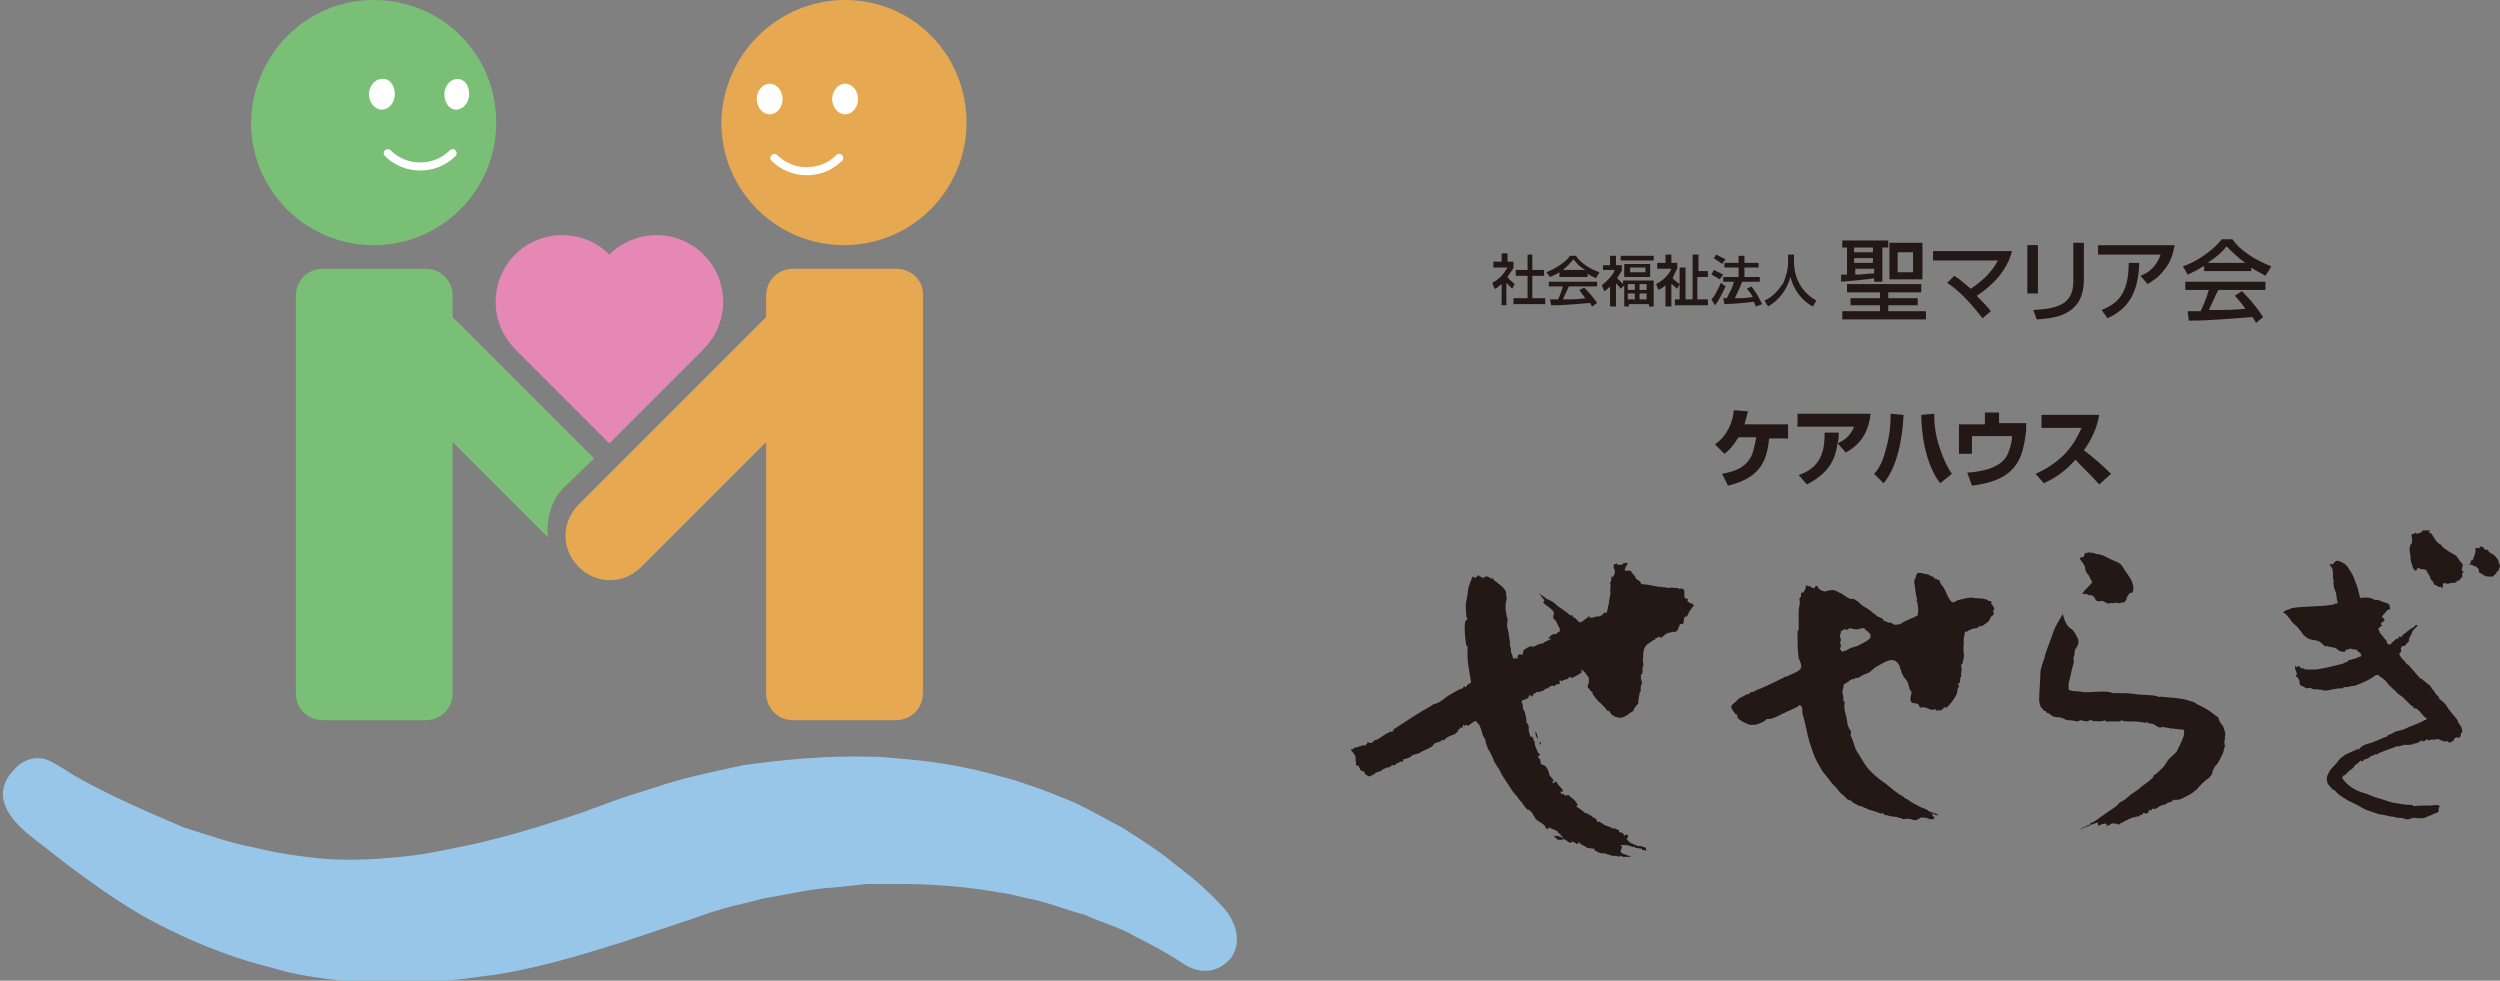 <?xml version="1.0" encoding="utf-8"?>
<!-- Generator: Adobe Illustrator 25.0.1, SVG Export Plug-In . SVG Version: 6.00 Build 0)  -->
<svg version="1.1" id="レイヤー_1" xmlns="http://www.w3.org/2000/svg" xmlns:xlink="http://www.w3.org/1999/xlink" x="0px"
	 y="0px" viewBox="0 0 212.1 83.2" style="enable-background:new 0 0 212.1 83.2;" xml:space="preserve">
<rect x="0" y="0" width="212.1" height="83.2" fill="#808080" stroke="none"/>
<style type="text/css">
	.st0{fill:#231815;}
	.st1{fill:#97C6E8;}
	.st2{fill:#79C076;}
	.st3{fill:#E6A851;}
	.st4{fill:#E588B5;}
	.st5{fill:#FFFFFF;}
	.st6{fill:none;stroke:#FFFFFF;stroke-width:0.685;stroke-linecap:round;stroke-miterlimit:10;}
</style>
<g>
	<path class="st0" d="M151.7,36.1v1.1h-1.6c-0.2,1.6-0.5,3.3-3.5,4l-0.5-1c0.5-0.1,1.7-0.3,2.3-1.2c0.3-0.4,0.4-0.9,0.6-1.9h-1.5
		c-0.5,0.8-0.9,1.2-1.2,1.4l-0.8-0.8c1-0.7,1.5-1.8,1.6-2.9l1.2,0.1c-0.1,0.4-0.2,0.7-0.3,1.1H151.7z"/>
	<path class="st0" d="M152.6,40.3c0.6-0.2,1.8-0.7,2.1-2.3c0.1-0.5,0.1-1,0.1-1.3l1.2,0c0,0.3,0,0.5-0.1,0.9
		c0.5-0.2,1.1-0.6,1.4-1.4h-4.8v-1.1h6.2c-0.2,1.7-0.9,2.6-2.1,3.3l-0.7-0.8c-0.2,1.4-0.7,2.5-2.6,3.5L152.6,40.3z"/>
	<path class="st0" d="M159,40.2c0.2-0.2,0.7-0.8,1-2.1c0.3-1,0.4-2,0.4-3l1.1,0.1c-0.1,2.2-0.6,4.5-1.7,5.8L159,40.2z M164.1,35.1
		c0,0.5,0,1.6,0.5,3c0.4,1.2,0.8,1.8,1,2.1l-1,0.8c-1.3-1.7-1.6-4.4-1.6-5.8L164.1,35.1z"/>
	<path class="st0" d="M169.6,34.9v1h2.3v0.5c0,0.3-0.1,1-0.3,1.8c-0.5,1.8-1.8,2.7-4.3,3l-0.4-1.1c1.5-0.1,2.9-0.5,3.4-1.5
		c0.2-0.4,0.4-1.1,0.4-1.6h-3.4v1.5h-1.1v-2.5h2.2v-1H169.6z"/>
	<path class="st0" d="M172.7,40.2c0.4-0.2,1.4-0.6,2.5-1.7c0.9-1,1.2-1.8,1.4-2.2h-3.4v-1.1h4.9c-0.1,0.5-0.3,1.6-1.3,3
		c0.8,0.6,1.6,1.3,2.3,2l-1,0.9c-0.7-0.8-1.6-1.6-2-2.1c-0.1,0.1-0.4,0.4-0.7,0.7c-0.9,0.8-1.6,1.1-2,1.3L172.7,40.2z"/>
	<path class="st0" d="M206.1,45.2c0,0,0.1,0,0.1,0c0.3,0.3,0.4,0.7,0.7,0.9c0.1,0.1,0.1,0.1,0.2,0.1c0.1,0.2,0.2,0.3,0.4,0.4
		c0.2,0.2,0.5,0.3,0.8,0.5c0.3,0.2,0.3,0.5,0.6,0.7c0,0.1,0.1,0.2,0,0.3c0,0.1-0.1,0.2,0,0.3c0,0,0,0.1,0.1,0.1c0.1,0,0.1-0.1,0.1,0
		c-0.1,0-0.1,0.1-0.2,0.1c0,0.1,0,0.3,0,0.4c-0.1,0-0.2,0.1-0.2,0.2c-0.1,0.1-0.3,0-0.3,0.2c-0.2,0.1-0.4,0-0.6,0.1
		c-0.2,0.1-0.4-0.1-0.5,0c-0.1,0.1,0,0.3-0.1,0.4c-0.1,0-0.1-0.2-0.2-0.1c-0.2,0-0.3-0.2-0.5-0.2c0-0.1-0.1-0.2-0.1-0.3
		c-0.1,0-0.1-0.1-0.2-0.2c0-0.2-0.2-0.4-0.3-0.6c0-0.1-0.1-0.2-0.3-0.2c-0.1,0-0.2,0-0.4-0.1c-0.2-0.1-0.1,0.3-0.3,0.2
		c-0.2-0.1-0.2-0.3-0.3-0.6c-0.1-0.2-0.1-0.5-0.1-0.7c-0.1-0.3-0.1-0.6,0-0.9c0,0,0.1,0,0.1-0.1c0.1-0.2,0-0.5,0-0.7
		c0-0.2,0.2,0,0.3-0.2c0.1,0,0.1,0.1,0.2,0.1c0.1-0.1,0.3-0.1,0.4-0.2c0-0.1,0-0.1,0.1-0.1c0.2,0,0.4,0,0.6,0
		C206,45.1,206.1,45.1,206.1,45.2"/>
	<path class="st0" d="M210.6,46.4c0.1,0,0.1,0.1,0.2,0.2c0.1,0.1,0.3,0,0.3,0.1c0,0.1,0.2,0.2,0.3,0.3c0.1-0.1,0.1,0.1,0.2,0.1
		c0.2,0.2,0.4,0.4,0.4,0.7c0.1,0,0.1,0.2,0.1,0.3c-0.1,0.1-0.1,0.3-0.2,0.4c-0.1-0.1-0.1,0.1-0.1,0.1c0,0.1-0.1,0.1-0.2,0.2
		c-0.1,0.2-0.4,0.1-0.6,0.1c-0.2,0-0.4-0.2-0.6-0.3c-0.2-0.1,0-0.3-0.2-0.4c-0.1,0,0-0.2-0.1-0.1c-0.2-0.1-0.4-0.2-0.6-0.2
		c0-0.1,0.2-0.1,0.1-0.2c0-0.1,0.1-0.2,0.2-0.2c0.1-0.3,0.3-0.7,0.2-1c0.1,0,0.2,0,0.3,0c0.1,0,0.1-0.1,0.1-0.1
		C210.4,46.3,210.5,46.4,210.6,46.4"/>
	<path class="st0" d="M177.5,46.9c0.1,0,0.2,0,0.3,0.1c0.6,0,1.1,0.4,1.6,0.6c0.3,0.1,0.5,0.2,0.7,0.5c0.2,0.4,0.6,0.8,0.8,1.3
		c0,0.1,0.1,0.3,0.1,0.4c0,0.2,0,0.5-0.2,0.5c-0.2,0-0.2,0.2-0.3,0.3c-0.1,0.1-0.1,0.2-0.1,0.3c-0.1,0.1-0.2,0.3-0.4,0.2
		c-0.2,0.2-0.5-0.1-0.7,0.1c-0.2-0.1-0.3,0-0.4,0c-0.3,0-0.4-0.3-0.7-0.2c-0.6,0.1-0.3-0.4-0.8-0.5c-0.1,0-0.3,0-0.3-0.1
		c-0.1,0.1-0.2-0.1-0.3,0c-0.1,0-0.1,0-0.1-0.1c0.2-0.3,0.6-0.6,0.8-0.9c-0.1-0.2-0.2-0.4-0.3-0.6c-0.2-0.2-0.3-0.4-0.3-0.7
		c-0.1-0.2-0.2-0.4-0.4-0.6c0-0.1-0.1-0.1,0-0.2c0.1,0,0.2,0,0.3-0.1c0-0.1,0.1-0.2,0.1-0.3c0.1,0,0.1,0,0.1,0.1c0,0,0-0.1,0.1-0.1
		C177.2,46.8,177.3,46.9,177.5,46.9"/>
	<path class="st0" d="M198.7,47.7c0.1,0.1,0.2,0.1,0.3,0.2c0.1,0.1,0.2,0.2,0.3,0.4c0.2,0.3,0.4,0.6,0.5,1c0.2,0.4,0.3,0.9,0.4,1.3
		c0,0.1,0.1,0.2,0.2,0.1c0.1,0,0.3,0,0.4,0c0.3,0,0.5,0.1,0.7,0.2c0.2,0,0.4,0,0.5,0.1c0.2,0.1,0.5,0.1,0.7,0.3
		c0.1,0.1,0,0.3,0.1,0.4c-0.1,0-0.2,0-0.3,0.1c-0.1,0.2-0.3,0.3-0.4,0.5c0,0.2,0.3,0.2,0.2,0.3c-0.1,0.1-0.1,0.2-0.2,0.2
		c-0.1,0-0.1,0.1-0.1,0.2c0,0,0.1,0,0.1,0.1c-0.1,0-0.2,0.1-0.3,0.2c-0.1,0.1,0.1,0.2,0.1,0.4c0.1,0,0.1,0.2,0.3,0.3
		c0,0.2,0.4,0.3,0.3,0.6c0.1,0,0.2,0.1,0.3,0.1c0.1-0.2,0.3-0.3,0.5-0.5c0.1,0,0.2,0,0.2-0.1c0-0.1,0.1-0.1,0.1-0.1
		c0.1,0,0.1,0.1,0.2,0c0,0,0-0.1,0-0.1c0.3-0.2,0.6-0.5,1-0.7c0.1-0.1,0.2-0.3,0.3-0.1c-0.1,0.1-0.2,0.2-0.3,0.3
		c-0.2,0.2-0.2,0.5-0.4,0.7c0,0.1,0,0.3-0.1,0.4c-0.2,0.1-0.2,0.4-0.5,0.3c-0.1,0.1,0,0.1-0.1,0.2c-0.1,0.1,0.1,0.2,0,0.3
		c-0.1,0.1-0.2,0.2-0.1,0.3c0.1,0.2,0.3,0.4,0.5,0.6c0,0.1,0.1,0.1,0,0.1c0.1,0,0.2,0.1,0.3,0.2c0.3,0.3,0.5,0.6,0.8,0.9
		c0.1,0.1,0.1,0.2,0.3,0.2c0,0.1,0.1,0.1,0.2,0.2c0.2,0.2,0.5,0.3,0.6,0.6c0.1,0.1,0.2,0.2,0.3,0.4c0.1,0.1,0.1,0.2,0.2,0.2
		c0,0.1,0.2,0.1,0.1,0.2c0.1,0.2,0.4,0.3,0.6,0.6c0.3,0.5,0.7,0.9,1,1.3c0,0.1,0.1,0.2,0.1,0.3c0.2,0,0,0.2,0.2,0.2
		c0,0.1,0.1,0.3,0.1,0.4c0,0.1,0,0.2-0.1,0.2c0,0.1-0.1,0.1,0,0.2c-0.1,0.1-0.1,0.2-0.2,0.2c-0.2-0.1-0.3,0-0.4,0.1v0.1
		c-0.1,0.1-0.2,0.1-0.3,0.2c-0.1,0-0.2,0-0.2-0.1c-0.1,0-0.3,0-0.4,0c-0.1,0-0.1-0.1-0.1-0.1c-0.1,0.1-0.2-0.1-0.4-0.1
		c-0.2,0.1-0.5,0-0.7,0.1c-0.1,0.1-0.2-0.2-0.3,0c-0.1,0.1-0.2,0.1-0.3,0.1c0,0,0-0.1,0-0.1c-0.2,0.1-0.3,0.2-0.6,0.3
		c0,0,0-0.1-0.1,0c-0.2,0.1-0.4,0.1-0.7,0.1c0,0-0.1,0-0.1,0c-0.2,0-0.4,0.2-0.6,0.1c-0.5,0.2-1.1,0.4-1.6,0.6
		c0,0.1-0.1,0.1-0.2,0.1c-0.1-0.1-0.1,0.1-0.3,0.1c-0.2,0-0.3,0.3-0.6,0.3c-0.2,0-0.3,0.4-0.4,0.1c-0.1,0.1-0.2,0.2-0.3,0.3
		c-0.1,0-0.1,0.1-0.2,0.1c-0.1,0.3-0.4,0.4-0.6,0.6c-0.1,0.1-0.2,0.3-0.4,0.3c0,0.1-0.1,0.1-0.1,0.2c0.2,0.3,0.5,0.6,0.8,0.8
		c0.3,0.2,0.7,0.4,1.1,0.5c0.4,0.1,0.7,0.3,1.1,0.4c0.4,0.1,0.9,0.3,1.3,0.4c0.6,0.1,1.1,0.2,1.7,0.2c0,0.1,0.1,0.1,0.1,0.1
		c0.6-0.1,1.2,0,1.8-0.1c0.1,0,0.3,0,0.4,0.1c0,0,0,0.1-0.1,0.1c0,0.1,0,0.2,0,0.3c0,0.1-0.2,0.2-0.3,0.2c-0.2,0.1-0.4,0.2-0.7,0.3
		c-0.3,0.2-0.7,0.1-1.1,0.1c0,0-0.1-0.1-0.1,0c-0.1,0.1-0.2,0-0.3,0.1c-0.2,0.1-0.3-0.1-0.5,0c0,0,0-0.1,0-0.1c-0.3,0-0.6,0-0.8-0.1
		c-0.4,0-0.8-0.2-1.2-0.2c-0.3-0.1-0.6-0.2-0.9-0.3c-0.4-0.1-0.8-0.4-1.2-0.6c-0.1,0-0.2-0.1-0.2-0.1c-0.3-0.1-0.6-0.3-0.9-0.5
		c-0.2-0.1-0.4-0.3-0.6-0.5c0-0.1-0.2-0.1-0.2-0.1c-0.1-0.2-0.3-0.3-0.4-0.5c-0.1-0.1,0-0.2-0.1-0.3c0-0.2,0-0.3,0.1-0.5
		c0.1-0.2,0.2-0.4,0.4-0.6c0.2-0.2,0.4-0.4,0.6-0.7c0.2-0.2,0.3-0.2,0.5-0.4c0.1,0,0.2-0.1,0.3-0.1c0-0.1,0.1,0,0.1-0.1
		c0.2,0.1,0.2-0.2,0.4-0.1c0.1-0.1,0-0.1,0.1-0.1c0.1,0,0.1-0.1,0.2,0c0.1-0.1,0.1-0.1,0.2-0.2c0.3-0.3,0.8-0.3,1.2-0.5
		c0.3-0.1,0.6-0.3,1-0.4c0.1-0.2,0.4-0.2,0.5-0.3c0.3-0.2,0.6-0.2,0.9-0.3c0.6-0.3,1.3-0.5,1.8-0.8c0.1,0,0.3-0.1,0.1-0.2
		c-0.3-0.2-0.4-0.5-0.7-0.7c-0.1-0.1-0.1-0.1-0.3-0.1c-0.1,0,0-0.1-0.1-0.2c-0.1,0.1-0.1-0.1-0.2-0.1c-0.2-0.2-0.4-0.4-0.6-0.6
		c-0.2-0.2-0.5-0.3-0.6-0.5c-0.3-0.3-0.6-0.5-0.8-0.8c-0.2-0.3-0.5-0.4-0.7-0.6c-0.1-0.1-0.3,0-0.4,0.1c-0.4,0.3-0.9,0.5-1.4,0.7
		c-0.2,0.1-0.3,0.1-0.5,0.1c-0.2,0.1-0.4,0.1-0.6,0.1c-0.1,0-0.1,0.1-0.2,0.1c-0.2,0-0.5,0-0.7,0.1c-0.1-0.1-0.1,0-0.2,0
		c-0.1,0.1-0.2,0-0.4,0.1c-0.1-0.1-0.3,0.1-0.4-0.1c-0.2,0.1-0.5-0.1-0.7,0c-0.1-0.1-0.1,0-0.2-0.1c-0.2-0.1-0.4,0.1-0.6-0.1
		c-0.1-0.1-0.4-0.1-0.4-0.3c0-0.1,0-0.3-0.1-0.4c0-0.1-0.2-0.1-0.2-0.3c0-0.1,0.1-0.1,0.1-0.1c-0.1-0.2-0.2-0.4-0.2-0.7
		c0.1,0,0.1,0.1,0.2,0.1c0.1,0,0-0.2,0.1-0.1c0.1,0,0.2,0.3,0.4,0.2c0.1,0,0.1,0.1,0.2,0.1c0.3,0,0.6,0,0.9,0
		c0.8-0.1,1.5-0.3,2.3-0.5c0.1-0.1,0.3-0.1,0.4-0.2c0-0.1,0.1-0.1,0.1-0.1c0.2,0,0.3-0.1,0.4-0.1c0.2,0,0.4-0.2,0.6-0.2
		c0.1-0.2-0.1-0.3-0.2-0.4c-0.1,0-0.1-0.2-0.3-0.2c-0.1,0-0.3,0-0.4-0.1c0,0.1-0.1,0-0.1,0.1c-0.1-0.1-0.1,0.1-0.2,0
		c-0.1,0-0.1,0.2-0.2,0.2c-0.2,0-0.4,0-0.6-0.2c-0.1,0-0.1-0.2-0.1-0.1c-0.3-0.1-0.6-0.1-0.8-0.2c-0.1,0-0.1,0.1-0.2,0
		c-0.1-0.1-0.1-0.1-0.2-0.2c-0.4-0.4-0.9-0.2-1.3-0.5c-0.1-0.1-0.3-0.2-0.4-0.4c-0.1-0.2-0.2-0.2-0.3-0.4c-0.1-0.1-0.2-0.2-0.3-0.3
		c-0.3-0.2-0.4-0.5-0.6-0.7c-0.1-0.1-0.2-0.3-0.4-0.3c0-0.1,0.1-0.1,0.2-0.2c0.2-0.1,0.4-0.1,0.5-0.2c1.2-0.2,2.4-0.1,3.5-0.3
		c0.1,0,0.2-0.1,0.3-0.1c0.1,0,0.2,0,0.1-0.1c0-0.2-0.1-0.5-0.1-0.7c0-0.2-0.2-0.4-0.2-0.7c0-0.2-0.1-0.2,0-0.4
		c-0.2-0.4,0.1-0.9-0.3-1.3c0,0,0-0.1-0.1-0.1c0.1,0,0.2-0.1,0.3,0C198.3,47.3,198.5,47.7,198.7,47.7"/>
	<path class="st0" d="M137.9,48.4c0.1,0.1,0.4-0.1,0.5,0.1c0.1,0.2,0.3,0.3,0.4,0.6c0.1,0.1,0.4,0.2,0.4,0.4
		c0.2,0.1,0.4,0.1,0.6,0.1c0.3,0.1,0.7,0.1,0.9,0.2c0.2-0.1,0.4,0.1,0.5,0c0.1,0.1,0.2,0,0.3,0.1c0.3-0.1,0.6,0,0.9,0
		c0,0.1,0.1,0,0.1,0.1c0-0.1,0.2-0.1,0.3,0c0.1,0,0.1,0.1,0.1,0.2c0,0.1,0,0.3,0,0.4c0,0.1,0.1,0.2,0.2,0.2c0.1,0,0.1,0,0.1,0
		c0,0.1-0.1,0.3,0.1,0.3c0.1,0,0.1,0.1,0.1,0.1c0.1,0,0.1,0,0.2,0c0,0.1,0.1,0.1,0.1,0.2c-0.1,0.1-0.2,0.2-0.3,0.4
		c-0.1,0-0.1,0.1-0.1,0.1c0,0.1-0.1,0.2-0.1,0.3c-0.1,0-0.1,0.2-0.2,0.1c-0.2,0.1-0.1,0.4-0.2,0.6c-0.1,0.1-0.3,0-0.3,0.1
		c0,0.2-0.1,0.1-0.1,0.3c-0.1,0.1,0,0.2-0.1,0.2c-0.1,0-0.1,0.2-0.3,0.1c-0.2,0-0.3,0.1-0.5,0.1c0,0-0.1,0-0.1,0.1c0,0,0,0-0.1,0
		c-0.1,0.1-0.3,0.3-0.4,0.3c-0.1,0-0.1-0.2-0.1-0.1c-0.1,0.1-0.3,0.1-0.4,0.2c0,0,0.1,0.1,0,0.1c-0.1-0.1-0.1,0-0.1,0
		c-0.2,0.1-0.4,0.3-0.6,0.4c-0.1,0.1-0.1,0.2-0.2,0.3c-0.1,0.3-0.1,0.6-0.1,0.9c-0.1,0.2,0.1,0.4,0,0.6c-0.1,0.2,0,0.5-0.1,0.7
		c0,0-0.1,0-0.1,0.1c0.1,0.1,0,0.1,0,0.2c0,0.1,0.1,0.3,0.1,0.4c0,0.1,0,0.2-0.1,0.3c0,0.1,0,0.2,0,0.4c0,0.1-0.1,0.1-0.1,0.2
		c0,0.2-0.1,0.4-0.1,0.7c0,0.1,0,0.2-0.1,0.3c-0.1,0.1-0.3,0.3-0.3,0.5c-0.4,0.2-0.7,0.6-1.2,0.6c-0.1,0-0.3-0.1-0.4-0.1
		c-0.1-0.1-0.2-0.1-0.3-0.2c-0.1-0.1-0.1-0.3-0.3-0.3c-0.1,0-0.1-0.1-0.1-0.1c-0.2-0.2-0.4-0.5-0.7-0.7c-0.2-0.2-0.3-0.4-0.4-0.5
		c-0.1-0.1-0.1-0.2-0.1-0.3c-0.1,0-0.1-0.1-0.2-0.1c0-0.1-0.1-0.2-0.1-0.2c0,0-0.1,0-0.1-0.1c0-0.1,0-0.2,0.1-0.4c0-0.1,0-0.2,0-0.3
		c0-0.2-0.2-0.3-0.3-0.5c-0.1-0.1-0.2-0.2-0.3-0.3c-0.1,0.1,0.1,0.3-0.1,0.3c-0.1,0.1-0.3,0.2-0.5,0.3c-0.1,0.1-0.2,0.1-0.3,0.1
		c-0.1,0-0.1-0.2-0.2,0c-0.1,0.2-0.4,0.1-0.6,0.3c0,0-0.1,0-0.1-0.1c-0.3,0.1,0.1,0.2-0.1,0.3c-0.1,0.1-0.2,0-0.2,0.1
		c0,0-0.1-0.1-0.1,0c-0.1,0.1-0.1,0.1-0.2,0.1c-0.2-0.1-0.3,0.1-0.4,0.1c0,0.1-0.1,0-0.1,0.1c0,0-0.1,0.1-0.1,0
		c-0.1,0-0.2,0.2-0.3,0.2c-0.1,0-0.2,0.1-0.3,0.1c-0.1,0.1-0.2-0.1-0.2,0c-0.1,0-0.1,0.2-0.2,0.1c-0.1,0-0.1,0.1-0.1,0.2
		c0,0-0.1,0-0.1,0c0,0,0,0.1-0.1,0.1c0-0.1,0-0.1-0.1-0.1c-0.1,0-0.1,0-0.1,0.1c0,0,0,0.1,0,0.1c-0.1-0.1-0.1,0.1-0.1,0.1
		c-0.2-0.1-0.2,0.1-0.4,0.1c-0.1,0-0.1,0.1-0.1,0.2c0.1,0.1,0.1,0.3,0.1,0.5c0.1,0.2,0.2,0.3,0.2,0.5c0.1,0.2,0.1,0.5,0.1,0.7
		c0.1,0.1,0.2,0.2,0.2,0.4c0,0.1,0,0.2,0,0.3c0,0.1,0.1,0.3,0.1,0.4c0,0.1,0.1,0.1,0.1,0.1c0,0,0.1,0,0.1,0c0,0.1,0.1,0.1,0.1,0.3
		c0.1,0.1,0.1,0.1,0.1,0.2c0,0.3,0.2,0.6,0.3,0.9c0,0.1,0.2-0.1,0.1,0c0,0.1,0.1,0.1,0,0.2c0,0-0.1,0-0.1,0.1c0,0.1,0.1,0.1,0.1,0.2
		c0.1,0,0.1,0.1,0.1,0.1c-0.1,0.1,0.1,0.2,0,0.3c0.1,0.1,0.4,0.1,0.5,0.3c-0.1,0.1,0.2,0.1,0.1,0.2c0,0.1,0.1,0.1,0.1,0.2
		c0,0.3,0.2,0.4,0.4,0.7c0,0.1-0.1,0.1-0.1,0.2c0.1,0,0.2,0.1,0.1,0.1c0.1-0.1,0.1-0.1,0.1-0.2c0.1,0,0.1,0,0.2,0.1
		c0.1,0.3,0.4,0.4,0.5,0.7c0,0-0.1,0.1-0.1,0.1c-0.1,0-0.1-0.2-0.1-0.1c0,0.1,0,0.2,0.1,0.3c0.1-0.2,0.2,0.1,0.3,0.1
		c0.1-0.1,0.3,0.1,0.2-0.1c0.3,0.3,0.6,0.4,0.8,0.8c0.1,0.1,0,0.2-0.1,0.2c0.3,0.2,0.6,0.4,0.8,0.6c0.1-0.1,0.2,0.1,0.3,0.1
		c0.1,0,0.1,0.1,0.2,0.1c0.1,0.2,0.5,0.2,0.5,0.5c0.1,0.1,0.1,0,0.2,0c0.1,0.1,0.1,0.1,0.3,0.2c0.2,0.2,0.6,0.2,0.8,0.4
		c0.2-0.1,0.3,0.1,0.5,0.1c0.1,0,0,0.3,0.2,0.2c0,0.1,0.1,0,0.2,0.1c0,0.1,0.1,0.1,0.1,0.2c0.1,0,0.1-0.1,0.2-0.1
		c0.1,0.1,0.2,0,0.1,0.2c0,0.1,0,0.1-0.1,0.2c0.1,0.1,0.2,0.2,0.3,0.3c0.2,0.1,0.5,0.2,0.7,0.3c0,0,0,0,0,0c0.2-0.1,0.4,0.1,0.6,0.1
		c0.1,0.1,0,0.2,0.1,0.3c-0.1-0.1-0.1,0.1-0.1,0c0-0.1-0.1-0.1-0.1-0.1c0,0.1-0.1,0-0.2,0c0,0,0,0,0-0.1c-0.1,0-0.1,0-0.2,0
		c-0.1-0.1-0.3,0-0.4-0.1c0,0,0-0.1-0.1-0.1c0,0,0,0,0,0.1c-0.2-0.1-0.5-0.2-0.7-0.2c-0.1,0-0.3,0-0.4,0c0,0.1,0.2,0.1,0.1,0.2
		c0,0.1-0.1,0.2-0.1,0.3c-0.1,0.1,0.1,0.1,0.1,0.2c0.3,0.1,0.6,0.2,0.8,0.3c-0.2,0-0.4,0-0.6,0c-0.1,0-0.2,0-0.3-0.1
		c-0.1,0-0.1,0.1-0.1,0.1c-0.2-0.1-0.5-0.1-0.7-0.1c-0.1-0.1-0.4-0.1-0.5-0.2c-0.1,0-0.2,0-0.3,0c-0.1,0-0.3-0.1-0.4-0.1
		c0,0,0,0,0-0.1c-0.1,0-0.1,0-0.2,0c0,0,0,0,0-0.1c0,0,0,0,0,0c0-0.1-0.1-0.1-0.1-0.1c-0.1,0-0.1,0-0.1,0c-0.1,0-0.1-0.1-0.1-0.1
		c0,0,0,0.1-0.1,0.1c0-0.1-0.2,0-0.3-0.1c-0.1-0.1-0.2-0.1-0.3-0.2c-0.1,0.1-0.1-0.1-0.2-0.1c-0.1,0,0-0.2-0.2-0.1
		c0,0.1-0.1,0.1-0.1,0.1c-0.1,0-0.1-0.1-0.2-0.1c-0.1,0-0.1-0.1-0.2-0.1c-0.1,0.1-0.1,0.1-0.2,0.1c-0.3-0.1-0.3-0.3-0.6-0.3
		c-0.1,0-0.1,0.1-0.1,0.1c-0.1-0.1-0.3,0-0.4-0.1c-0.1-0.1-0.1-0.1-0.2-0.2c-0.1,0,0-0.1,0-0.1c0.1,0,0.2,0.1,0.3,0
		c0.1,0,0,0.1,0.1,0.1c0.2-0.1,0.2,0.3,0.3,0c-0.1,0-0.2-0.1-0.2-0.2c-0.1,0,0-0.1,0-0.1c-0.2,0.1-0.2-0.1-0.3-0.2
		c-0.2-0.1-0.5-0.2-0.7-0.3c0,0-0.1,0.1,0,0.1c-0.1,0-0.1,0.1-0.2,0c-0.1-0.1-0.1-0.2-0.2-0.3c-0.2-0.2-0.5-0.3-0.7-0.5
		c-0.2-0.3-0.3-0.6-0.6-0.8c-0.1,0-0.1,0-0.1,0c-0.1-0.1-0.1-0.1-0.2-0.2c-0.1-0.2-0.3-0.3-0.3-0.5c-0.2,0.1-0.1-0.3-0.2-0.1
		c-0.1-0.3-0.4-0.5-0.6-0.8c-0.3-0.5-0.6-0.9-0.9-1.4c-0.1-0.2-0.2-0.4-0.3-0.6c-0.1,0-0.1,0-0.1-0.1c-0.1-0.2-0.3-0.4-0.3-0.6
		c-0.1-0.2-0.2-0.4-0.3-0.6c0-0.1-0.2-0.2-0.2-0.4c-0.1-0.2-0.2-0.5-0.2-0.7c-0.1,0,0-0.1-0.1-0.1c-0.2-0.4-0.2-0.7-0.4-1.1
		c0,0-0.1-0.1-0.1-0.1c-0.1-0.1-0.2-0.3-0.3-0.2c-0.2,0.1-0.4,0.3-0.6,0.4c0-0.1-0.1-0.1-0.2-0.1c-0.1,0.1,0,0.2-0.1,0.1
		c0,0,0-0.1,0-0.1c-0.1,0-0.1,0.1-0.1,0.1c0,0,0,0.1,0,0.1c-0.1,0-0.1,0.1-0.1,0.1c0-0.1-0.1,0-0.1-0.1c-0.1,0,0,0.3-0.2,0.2
		c-0.1,0,0,0.1,0,0.2c-0.2,0-0.2,0.2-0.3,0.2c-0.3,0.1-0.6,0.2-0.8,0.4c0,0.1-0.1,0.1-0.2,0.1c0,0-0.1-0.1-0.1,0
		c0,0.1-0.1,0.1-0.1,0.1c-0.2,0.1-0.5,0.1-0.6,0.3c-0.1,0.2-0.3,0.2-0.4,0.3c-0.2,0.1-0.5,0.2-0.8,0.4c-0.2,0.1-0.5,0.1-0.6,0.2
		c-0.1,0.1-0.1,0-0.1,0.1c-0.2,0.1-0.4,0.2-0.6,0.2c-0.1,0.1,0,0.1-0.1,0.2c-0.1,0.1-0.2-0.1-0.3,0.1c-0.1,0.1-0.3,0-0.3,0.2
		c-0.1,0-0.2,0.1-0.2,0c-0.2,0-0.3,0.3-0.5,0.2c-0.1,0.1-0.4,0.1-0.5,0.3c-0.1,0-0.2,0.1-0.3,0.1c-0.1,0-0.3,0.1-0.3,0.2
		c-0.2,0-0.4,0.3-0.6,0.1c-0.1-0.1-0.3-0.1-0.2-0.3c-0.1,0-0.2-0.1-0.3-0.1c-0.1,0-0.1-0.2-0.2-0.3c0,0,0-0.1,0-0.1
		c-0.1,0-0.2-0.1-0.3-0.1c0.1-0.1,0-0.3,0-0.5c0.1-0.4-0.5-0.7-0.4-0.9c0,0.1,0.1,0.1,0.1,0.1c0.1-0.1,0.2-0.1,0.3-0.2
		c0.1,0,0.1,0,0.2,0c0.1-0.1,0.2-0.1,0.3-0.1c0-0.1,0.1,0,0.1,0c0,0,0-0.1,0.1-0.1c0.1,0,0,0.1,0.1,0.1c0.1-0.1,0.1-0.2,0.2-0.2
		c0-0.1,0-0.2,0.1-0.1c0.1,0,0.2,0.1,0.3,0c0.1-0.1,0.2-0.1,0.2-0.2c0.2,0,0.3-0.1,0.5-0.2c0.1-0.1,0.3-0.2,0.4-0.3
		c0.1,0.1,0.1-0.2,0.3-0.1c0.1-0.1,0.1-0.2,0.2-0.1c0,0,0.1,0,0.1,0c0.1,0,0-0.2,0.1-0.1c0.1,0,0-0.1,0-0.1c1.1-0.7,2.1-1.4,3.2-2
		c0.1-0.1,0.3-0.2,0.4-0.2c0.4-0.1,0.8-0.5,1.1-0.7c0.4-0.2,0.8-0.5,1.2-0.6c0-0.1,0.1-0.1,0.1-0.2c0.1,0,0,0.1,0.1,0.1
		c0.1,0,0.1-0.1,0.2-0.2c0.1-0.1,0.2-0.1,0.3-0.2c-0.1-0.8-0.3-1.5-0.3-2.3c0-0.3,0-0.5,0-0.8c0,0-0.1,0-0.1,0
		c-0.1-0.7-0.2-1.4-0.1-2c0-0.1,0.1-0.2,0.2-0.3c0-0.1-0.1-0.1-0.1-0.2c0-0.4-0.1-0.8,0-1.3c0.1-0.4,0.1-0.8,0.2-1.2
		c0.1-0.3,0.2-0.6,0.3-0.8c0-0.1,0.1-0.1,0.1-0.1c0,0.1,0,0.1,0.1,0.1c0.2,0.1,0.3-0.4,0.4-0.1c0.1,0,0.2,0.1,0.3,0.1
		c0,0,0,0.1,0,0.1c0.1-0.1,0.2-0.2,0.3-0.2c0.1,0,0.3,0.1,0.4,0.2c0,0,0.1,0,0.1-0.1c0,0.1,0.2,0.2,0.2,0.3c0.1,0,0.2,0.1,0.3,0.2
		c0.3,0.2,0.6,0.5,0.7,0.8c-0.1,0.2,0.1,0.3,0,0.6c-0.1,0.4-0.1,0.8,0,1.2c0,0.2,0.1,0.3,0.1,0.5c0,0.2-0.1,0.5,0,0.7
		c0,0.1,0.1,0.3,0.1,0.5c0,0.2,0.1,0.5,0.1,0.7c0,0.1,0,0.3,0,0.3c0.1,0.2,0.1,0.4,0.1,0.6c0.1,0.1,0.1,0.3,0.2,0.5c0,0,0.1,0,0.1,0
		c0,0,0-0.1,0.1-0.1c0.1,0,0,0.2,0.1,0.1c0,0,0.2-0.2,0-0.2h0c0.1-0.1,0.2-0.2,0.3-0.2c0.1,0.1,0.1,0.1,0.2,0
		c-0.1-0.1,0.2-0.3,0-0.3c0.1-0.1,0.2-0.1,0.3-0.2c0.1-0.1,0.3-0.1,0.4-0.2c0,0,0.1,0.1,0.1,0.1c0.3-0.1,0.6-0.3,0.8-0.3
		c0,0,0.1,0,0.1,0c0.1,0,0-0.1,0.1-0.1c0.2-0.1,0.4-0.2,0.6-0.3c-0.1-0.1-0.2,0-0.3,0c0.1-0.1,0.2-0.2,0.3-0.3
		c0.1-0.1,0.2-0.1,0.3-0.1c0.1,0,0.1,0.1,0.1,0c0.1-0.1,0.2-0.2,0.3-0.2c0.1-0.2,0-0.3-0.1-0.5c-0.1-0.2-0.2-0.5-0.4-0.6
		c-0.1-0.2,0.1-0.4,0-0.6c-0.2-0.3-0.6-0.5-0.8-0.7c-0.2-0.1,0.1-0.2,0-0.3c-0.1-0.1-0.1-0.2-0.2-0.2c0-0.2-0.2-0.2-0.2-0.4
		c0.1,0.2,0.4,0.3,0.6,0.5c0.2,0.1,0.5,0.2,0.7,0.4c0.4,0.4,0.9,0.6,1.3,1c0.1,0,0.1,0,0.2,0c0,0.2,0.2,0.2,0.3,0.3
		c0.1,0.1,0.2,0.3,0.4,0.3c0.2-0.1,0.4-0.3,0.6-0.4c0-0.1,0-0.1,0.1-0.1c0.1,0,0,0.1,0.1,0.1c0.2,0,0.4,0,0.5-0.1c0,0,0.2,0,0.3,0
		c0-0.1,0.1,0,0.2-0.1c0.1-0.1,0.2-0.3,0.4-0.2c0.1-0.2,0.1-0.6,0.2-0.8c0-0.4,0.2-0.8,0.1-1.1c0-0.2,0.1-0.4,0-0.6
		c0-0.1,0.1-0.2,0.1-0.3c0-0.1,0-0.2,0-0.3c0.1,0,0.1,0.1,0.1,0.1c0.1-0.1,0.2-0.3,0.2-0.5c0-0.1,0-0.2-0.1-0.3c0,0,0,0,0,0
		c0-0.1,0-0.1,0-0.2c0-0.2,0.2-0.1,0.2-0.2c0.1,0,0.1,0.1,0.1,0.1c0.2,0,0.4,0.1,0.5-0.1c0.1,0,0.3-0.1,0.4,0
		C137.8,48.3,137.8,48.4,137.9,48.4"/>
	<path class="st0" d="M175.3,52.9c0.1,0.2,0.3,0.4,0.5,0.5c0.2,0.2,0.4,0.6,0.5,0.8c0.1,0.3,0,0.5-0.1,0.7c-0.3,0.3-0.1,0.6-0.3,0.9
		c0.1,0.3,0,0.6-0.1,0.9c-0.1,0.5-0.2,0.9-0.3,1.3c0,0.1,0,0.3,0,0.5c0.3,0.2,0.7,0.1,1.1,0.2c0.7,0.1,1.5-0.1,2.3,0
		c0.1,0,0.3,0.1,0.4,0.1c0.7,0,1.4,0,2,0.1c0.6,0.1,1.2,0,1.8,0.2c0.1,0,0.1,0.1,0.2,0c0.8,0.1,1.6,0.1,2.3,0.3
		c0.2,0.1,0.4,0.1,0.6,0.2c0.2,0.2,0.6,0.3,0.9,0.5c0.4,0.2,0.7,0.5,1,0.7c0.1,0,0.1,0.1,0.1,0.1c0.1,0.3,0.2,0.5,0.4,0.7
		c0.1,0.2,0.1,0.4,0.2,0.6c0,0.2-0.1,0.4,0,0.5c-0.1,0,0,0.1-0.1,0.1c0,0.1,0.1,0.2,0,0.3c0,0.1,0.1,0.1,0.1,0.1
		c-0.1,0.2-0.1,0.4-0.2,0.7c-0.1,0.2-0.2,0.4-0.3,0.6c-0.1,0.1-0.1,0.3-0.3,0.4c0,0.1-0.1,0.1-0.1,0.1c0,0.2-0.2,0.3-0.2,0.5
		c0,0.2-0.2,0.4-0.3,0.5c-0.3,0.2-0.5,0.4-0.7,0.6c-0.2,0.2-0.3,0.4-0.5,0.5c-0.3,0.3-0.8,0.5-1.2,0.7c-0.2,0.1-0.4,0-0.5,0.1
		c0,0-0.1,0-0.1-0.1c0,0-0.1,0.1-0.1,0.1c0.1,0.1-0.1,0.1,0,0.1c-0.1,0-0.3,0.1-0.4,0.1c-0.1,0,0,0.1-0.1,0.1
		c-0.2,0.1-0.4,0.1-0.6,0.2c0,0-0.1,0.1-0.1,0.1c-0.1,0-0.1,0.1-0.2,0.1c-0.1,0.1-0.1,0-0.2,0c-0.1,0-0.2,0.1-0.2,0.2
		c0,0-0.1-0.1-0.1-0.1c-0.1,0-0.1,0.2-0.2,0.3c-0.2,0.1-0.3-0.1-0.4,0c0,0.1,0,0.1,0,0.1c-0.1,0-0.1,0.1-0.2,0
		c0,0.1-0.1,0.1-0.2,0.2c-0.1,0-0.1-0.1-0.2,0c-0.2,0.1-0.4,0-0.5,0.2c-0.1-0.1-0.2,0.1-0.3,0.1c-0.1,0.1-0.2,0-0.3,0.2
		c-0.2-0.1-0.3,0.3-0.5,0.1c-0.1,0-0.3-0.1-0.5,0c-0.1,0-0.1,0.2-0.2,0.1c-0.1,0-0.1,0.1-0.2,0.1c0-0.1,0.1-0.1,0-0.2
		c-0.1-0.1-0.1,0-0.2,0c-0.1,0-0.2,0-0.3,0.1c-0.1,0-0.2,0.1-0.2,0c0-0.1,0-0.3-0.1-0.2c-0.4,0.1-0.9,0.4-1.3,0.5
		c0,0.1-0.1,0.1-0.1,0.1c0.1-0.2,0.3-0.2,0.5-0.3c0.1,0,0.1-0.2,0.3-0.1c0.1-0.1,0-0.3,0.2-0.2c0.5-0.3,1-0.7,1.6-1.1
		c0.3-0.2,0.5-0.3,0.7-0.6c0.1,0,0.1-0.1,0.2-0.1c0.4-0.2,0.7-0.6,1.1-0.8c0.1-0.1,0.3-0.2,0.4-0.3c0.3-0.3,0.7-0.5,1-0.8
		c0.1-0.1,0.2-0.1,0.2-0.3c0.2-0.1,0.4-0.3,0.6-0.5c0.4-0.3,0.5-0.7,0.8-1c0.2-0.2,0.5-0.4,0.6-0.6c0.2-0.4,0.4-0.8,0.5-1.1
		c0.1-0.2,0.1-0.3,0.1-0.5c0-0.1,0-0.2-0.1-0.2c-0.3,0-0.7-0.1-1.1-0.1c-0.1-0.1-0.2,0-0.3-0.1c-0.2,0.1-0.2-0.1-0.4,0
		c-0.3,0.1-0.5-0.2-0.8-0.3c-0.1,0-0.3,0-0.4-0.1c-0.1-0.1-0.2,0.1-0.3,0c-0.5-0.1-1-0.1-1.4-0.1c-0.2,0-0.4,0-0.5-0.1
		c-0.1,0-0.1,0.1-0.1,0.1c-0.3,0-0.7,0-1,0c-0.1,0-0.2,0.1-0.3-0.1c-0.2,0.1-0.4,0.1-0.7,0.1c-0.1-0.1-0.3,0.1-0.4-0.1
		c-0.1,0-0.3,0-0.4,0.1c-0.2,0-0.5-0.1-0.6-0.1c-0.1,0-0.1,0.1-0.2,0.1c-0.2,0-0.5-0.1-0.8-0.1c-0.2,0-0.4-0.1-0.5-0.2
		c0,0.1-0.1,0.1-0.1,0c-0.2-0.1-0.4,0-0.6-0.1c-0.2,0-0.3-0.2-0.4-0.2c-0.1-0.2-0.2,0-0.3-0.2c0-0.1-0.2-0.1-0.2-0.1
		c-0.1-0.2-0.2-0.2-0.3-0.4c0-0.1-0.1-0.3-0.1-0.5c0-0.7,0.1-1.5,0.1-2.2c0-0.6,0.3-1.1,0.4-1.6c0.2-0.7,0.5-1.3,0.7-2
		c0.2-0.5,0.5-1,0.8-1.5C175.2,52.8,175.3,52.9,175.3,52.9"/>
	<path class="st0" d="M163.3,48.7c0.1,0,0.3,0,0.4,0.1c0.1,0.1,0.3,0.1,0.4,0.2c0,0.1,0,0.1,0.1,0.1c0,0,0.1,0,0.1,0
		c0,0.1,0.1,0.1,0.2,0.1c0.1,0.1,0.1,0.3,0.2,0.4c0.3,0.3,0.4,0.7,0.6,1.1c0.1,0.1,0.2,0.4,0.4,0.4c0.2,0,0.3-0.2,0.5-0.2
		c0.4-0.1,0.7-0.2,1.1-0.2c0.4,0.1,0.9,0,1.3,0.2c0.1,0.1,0.2,0.1,0.3,0.1c0.1,0.1,0,0.2,0.1,0.3c0.1,0.1,0.2,0.3,0.2,0.4
		c0,0.1-0.1,0-0.1,0.1c0,0.1,0.1,0.3,0,0.4c-0.3,0.1-0.2,0.4-0.5,0.6c-0.1,0.1-0.3,0.2-0.4,0.3c-0.1,0-0.2,0.1-0.2,0
		c-0.1,0-0.1,0.1-0.3,0.2c-0.3,0-0.5,0.1-0.7,0.2c-0.1,0.1-0.2,0.1-0.3,0.1c0,0.2-0.1,0.5-0.1,0.7c0,0.2,0,0.3,0,0.5
		c-0.1,0.1,0,0.1,0,0.2c-0.1,0.2,0.1,0.5,0,0.8c0,0.2-0.1,0.3-0.1,0.5c-0.1,0.1-0.2,0.1-0.1,0.2c0,0.1,0,0.1,0,0.1
		c0.1,0.3-0.1,0.5,0,0.8c-0.2,0.1,0,0.4-0.2,0.6c0,0-0.1,0-0.1,0c0,0.1,0.1,0.1,0.1,0.3c-0.2,0.1-0.1,0.4-0.2,0.6
		c-0.2,0.4-0.5,0.8-0.8,1.1c-0.1,0.1-0.4-0.1-0.3,0.1c-0.1,0.1-0.2,0.1-0.3,0.2c-0.1,0-0.1-0.1-0.1-0.1c-0.1,0-0.1,0.2-0.2,0.1
		c0-0.1-0.2-0.1-0.2-0.2c0,0.2-0.2,0.1-0.3,0.1c-0.3-0.1-0.4-0.2-0.7-0.2c-0.1,0-0.2,0.1-0.2,0c-0.1-0.1-0.1-0.1-0.1-0.2
		c-0.2-0.2-0.5-0.1-0.6-0.2c-0.1-0.1-0.1-0.1-0.1-0.2c-0.1-0.3,0.2-0.6,0-0.8c-0.2-0.2-0.1-0.5-0.3-0.8c-0.1-0.2-0.3-0.3-0.4-0.6
		c-0.1-0.1-0.1-0.4-0.2-0.5c0-0.1,0-0.2-0.1-0.3c-0.1-0.2-0.3-0.4-0.6-0.4c-0.4,0-0.8,0.3-1.2,0.5c-0.4,0.2-0.6,0.6-1.1,0.7
		c-0.3,0.1-0.5,0.4-0.8,0.3c0,0,0,0.1-0.1,0.1c-0.3,0-0.4,0.2-0.6,0.3c-0.1,0.1-0.3,0.1-0.3,0.3c0,0.2-0.1,0.4-0.1,0.6
		c0.1,0.2,0.1,0.5,0.1,0.7c0.1,0,0.1,0.1,0.1,0.1c-0.1,0.5,0.1,1,0.2,1.5c0,0.3,0.1,0.6,0.3,0.9c0.1,0.1,0,0.3,0,0.4
		c0.3,0.5,0.3,1.1,0.7,1.6c0.2,0.3,0.4,0.7,0.7,1.1c0.4,0.5,1,1,1.6,1.4c0.5,0.4,0.9,0.8,1.5,1.1c0.1,0.1,0.2,0.2,0.3,0.2
		c0.4,0.3,0.8,0.5,1.2,0.7c0.2,0.1,0.4,0.1,0.6,0.3c0.1,0.1,0.2,0,0.2,0.1c0,0.1,0.1,0,0.1,0c0.2,0.1,0.4,0.1,0.6,0.3
		c-0.1-0.1-0.3,0-0.4-0.1c0,0,0-0.1,0-0.1c0,0-0.1,0,0,0c0,0.1-0.1,0-0.1,0c0,0-0.1,0.1-0.1,0.1c0.1,0.1,0.1,0.2,0.3,0.3
		c0,0-0.1-0.1-0.1,0c0,0.1,0,0-0.1,0.1c-0.1,0-0.3,0-0.3,0c-0.1-0.1-0.1,0-0.2-0.1c-0.2,0-0.4-0.1-0.6,0c-0.1,0.1-0.2,0.1-0.4,0.2
		c-0.1,0-0.3-0.1-0.4-0.1c-0.1,0-0.3-0.1-0.4,0c-0.1-0.1-0.3,0.1-0.4-0.1c-0.1,0-0.1,0-0.2,0c0-0.1-0.1,0-0.2-0.1
		c-0.4,0-0.7-0.1-1.1-0.2c0,0,0-0.1,0-0.1c-0.1-0.1-0.1,0.1-0.3,0c-0.2-0.1-0.6-0.2-0.9-0.3c0,0-0.1,0-0.1,0
		c-0.1-0.2-0.4-0.1-0.5-0.3c-0.1,0.1-0.1-0.1-0.2,0c-0.2-0.1-0.4-0.2-0.6-0.3c-0.1-0.2-0.3-0.2-0.5-0.3c-0.2-0.3-0.5-0.4-0.7-0.7
		c-0.2-0.3-0.5-0.5-0.7-0.8c-0.2-0.3-0.5-0.6-0.7-0.9c-0.3-0.5-0.6-1-0.8-1.6c-0.1-0.3-0.2-0.6-0.3-0.9c-0.2-0.7-0.3-1.4-0.5-2.1
		c-0.1-0.2-0.1-0.5-0.1-0.7c0-0.1-0.1-0.2-0.2-0.3c-0.2,0.2-0.5,0.3-0.7,0.4c-0.5,0.2-1,0.5-1.5,0.7c-0.2,0.1-0.4,0.1-0.6,0.1
		c-0.2,0.2-0.4,0.3-0.7,0.4c-0.2,0.1-0.4,0.1-0.6,0.1c-0.3,0-0.6-0.2-0.8-0.3c-0.1-0.1-0.4-0.2-0.4-0.4c0-0.1,0-0.2-0.1-0.2
		c-0.1,0-0.1-0.1-0.2-0.2c-0.1-0.1-0.1-0.2-0.2-0.3c-0.1-0.3,0.2-0.4,0.4-0.6c0.2-0.3,0.6-0.4,0.9-0.6c0.2,0.1,0.3-0.3,0.6-0.2
		c0-0.1,0.1,0,0.1-0.1c0.8-0.3,1.6-0.7,2.4-1.1c0.1-0.1,0.2-0.1,0.3-0.1c0.3-0.2,0.8-0.3,1.1-0.6c0.2-0.2,0.1-0.5,0-0.7
		c0-0.1,0-0.1-0.1-0.2c-0.1-0.8-0.1-1.6-0.1-2.3c0-0.1,0.1-0.1,0.1-0.2c0-0.5,0-1,0-1.5c0-0.3,0.1-0.6,0.1-0.9c-0.1-0.1,0-0.2,0-0.3
		c0.1,0,0.1-0.2,0.1-0.2c0-0.1,0-0.1,0-0.2c0.3,0,0.3-0.3,0.4-0.4c0-0.1,0-0.1,0-0.2c0.1-0.1,0.2,0.1,0.3,0c0.1,0.1,0.3,0.2,0.4,0.2
		c0.1,0,0.1-0.1,0.1-0.2c0.1,0.1,0.3-0.1,0.2,0.1c0.1,0.1,0.2,0.3,0.4,0.3c0.1,0.1,0.2,0,0.2,0.1c0.3-0.1,0.6-0.2,0.9-0.1
		c0.2,0.1,0.4,0.2,0.6,0.3c0.3,0.2,0.6,0.5,1,0.4c0,0.1,0.1,0,0.1,0.1c0.1,0,0.1,0.1,0.2,0.1c0.2,0.2,0.4,0.4,0.6,0.5
		c0.2,0.1,0.5,0.3,0.7,0.5c0.1,0.1,0.2,0.1,0.2,0.1c0.1,0.3,0.5,0.2,0.7,0.5c0,0,0,0.1,0.1,0.1c0.2,0,0.3,0.2,0.5,0.1
		c0.1,0.1,0.2,0.1,0.3,0.2c0.2,0,0.4,0,0.6-0.1c0.4-0.3,0.9-0.4,1.4-0.7c0-0.2,0.1-0.5,0-0.8c0-0.1,0-0.3-0.1-0.4
		c0-0.1,0.1-0.2,0-0.3c-0.1-0.4-0.1-0.8-0.2-1.3c0-0.1,0-0.3,0.1-0.3c0-0.2,0.1-0.4,0.2-0.5C162.9,48.6,163.1,48.6,163.3,48.7
		C163.3,48.7,163.3,48.7,163.3,48.7 M156.6,53.4c-0.2-0.1-0.2,0.1-0.3,0.1c-0.1,0-0.2,0.1-0.1,0.2c-0.1,0.1-0.1,0.2-0.1,0.3
		c0.1,0.1,0,0.2,0.1,0.3c-0.1,0.1-0.1,0.3,0,0.5c-0.1,0.1,0,0.2-0.1,0.2c0,0.1,0.1,0.2,0.2,0.3c0.1,0,0.1-0.1,0.2-0.1
		c0,0,0.1,0,0.1,0.1c0,0,0-0.1,0-0.1c0.3-0.2,0.6-0.3,1-0.4c0.3-0.2,0.7-0.3,1-0.6c0.1-0.1,0.1-0.2,0.1-0.4
		c-0.2-0.1-0.2-0.3-0.4-0.3c-0.1-0.4-0.5-0.1-0.8-0.1c-0.2,0-0.4-0.1-0.6-0.1C156.6,53.5,156.6,53.5,156.6,53.4"/>
	<path class="st0" d="M130.3,62.1c0.1,0.1,0.1,0.4,0.2,0.5c0,0-0.1,0.1-0.1,0c-0.1-0.1,0-0.1-0.1-0.2
		C130.3,62.2,130.2,62.1,130.3,62.1C130.3,62,130.2,62,130.3,62.1"/>
	<path class="st0" d="M130.7,63.2c-0.1,0-0.1-0.1-0.1-0.1c0-0.1,0.1-0.1,0.1-0.2C130.8,63,130.6,63.2,130.7,63.2"/>
	<path class="st0" d="M131.2,64.2C131.2,64.3,131.2,64.3,131.2,64.2C131.1,64.2,131.2,64.1,131.2,64.2"/>
	<path class="st1" d="M103.8,77c-1.1-1.2-2.4-2.4-3.9-3.5c-1.4-1.2-3-2.2-4.7-3.3c-1.8-0.9-3.5-2-5.5-2.7c-1.2-0.5-2.4-0.9-3.6-1.3
		c-0.7-0.2-1.5-0.4-2.2-0.6c-2.3-0.6-4.7-1-7.1-1.2c-1-0.1-2-0.2-2.9-0.2c-3.5-0.1-7.1,0.2-10.7,0.7c-0.2,0-0.4,0.1-0.5,0.1
		c-2.4,0.5-5.1,1.1-7.1,1.8l-1.6,0.5l-1.8,0.6l-3,1.1c-2.4,0.8-4.9,1.6-7.3,2.2c-1.5,0.4-3.1,0.7-4.6,1c-1.5,0.3-3,0.5-4.5,0.6
		c-2.3,0.2-4.6,0.2-6.8-0.1c-1.7-0.2-3.3-0.5-4.9-0.9c-0.2,0-0.4-0.1-0.5-0.1c-1.7-0.4-3.4-1-5-1.5c-3.3-1.4-6.5-2.8-9.3-4.4
		c0,0-0.9-0.6-1.8-1.1c-0.8-0.5-2.2-0.7-3.4,0.7c-1,1.1-1.8,3,1.7,5.7c2.7,2.1,5.7,4.5,9.3,6.6c2.7,1.5,5.8,2.9,9.1,3.9
		c1.1,0.3,2.2,0.6,3.3,0.9c4.6,1,9.6,1.1,14.4,0.6c1-0.1,2.1-0.3,3.1-0.4c3.8-0.6,7.4-1.7,10.9-2.8c2.1-0.7,4.2-1.4,6.3-2.1
		c1.6-0.6,2.8-0.9,4.1-1.2c0.5-0.1,1.1-0.3,1.6-0.4c1.9-0.3,3.9-0.8,5.8-0.9c1-0.1,1.9-0.2,2.9-0.3c0.3,0,0.6,0,0.9,0
		c0.6,0,1.3,0,1.9,0c2.6,0,5.2,0.2,7.7,0.6c0.2,0,0.4,0.1,0.6,0.1c0.8,0.1,1.6,0.3,2.4,0.5c1.7,0.3,3.3,1,4.9,1.4
		c1.5,0.7,3.1,1.1,4.4,1.9c1.4,0.7,2.7,1.4,3.9,2.2c0,0,2.3,1.8,4.2-0.5C105.8,79.1,103.8,77,103.8,77"/>
	<path class="st2" d="M42.1,10.4c0,5.7-4.6,10.4-10.4,10.4c-5.7,0-10.4-4.6-10.4-10.4C21.4,4.6,26,0,31.7,0
		C37.5,0,42.1,4.6,42.1,10.4"/>
	<path class="st3" d="M76,22.8h-8.7c-1.3,0-2.3,1-2.3,2.3v1.8L49.1,42.8c-1.5,1.5-1.5,3.8,0,5.3c1.5,1.5,3.8,1.5,5.3,0L65,37.5v21.3
		c0,1.3,1,2.3,2.3,2.3H76c1.3,0,2.3-1,2.3-2.3V25.1C78.4,23.8,77.3,22.8,76,22.8"/>
	<path class="st2" d="M47.8,41.4l2.6-2.5l-12-12v-1.8c0-1.3-1-2.3-2.3-2.3h-8.7c-1.3,0-2.3,1-2.3,2.3v33.7c0,1.3,1,2.3,2.3,2.3h8.7
		c1.3,0,2.3-1,2.3-2.3V37.5l8.1,8.1C46.3,44.1,46.8,42.4,47.8,41.4"/>
	<path class="st3" d="M82,10.4c0,5.7-4.6,10.4-10.4,10.4c-5.7,0-10.4-4.6-10.4-10.4C61.3,4.6,66,0,71.7,0C77.4,0,82,4.6,82,10.4"/>
	<path class="st4" d="M43.7,21.6c-2.2,2.2-2.2,5.8,0,8l8,8l8-8l-8-8C49.5,19.4,45.9,19.4,43.7,21.6"/>
	<path class="st4" d="M59.7,21.6c-2.2-2.2-5.8-2.2-8,0l-8,8l8,8l8-8C61.9,27.4,61.9,23.8,59.7,21.6"/>
	<path class="st5" d="M70.6,8.4c0,0.7,0.5,1.3,1.1,1.3c0.6,0,1.1-0.6,1.1-1.3c0-0.7-0.5-1.3-1.1-1.3C71.1,7.1,70.6,7.7,70.6,8.4"/>
	<path class="st5" d="M64.2,8.4c0,0.7,0.5,1.3,1.1,1.3c0.6,0,1.1-0.6,1.1-1.3c0-0.7-0.5-1.3-1.1-1.3C64.7,7.1,64.2,7.7,64.2,8.4"/>
	<path class="st6" d="M65.7,13.4c1.5,1.5,4,1.5,5.5,0"/>
	<path class="st5" d="M33.5,8c0,0.7-0.5,1.3-1.1,1.3c-0.6,0-1.1-0.6-1.1-1.3c0-0.7,0.5-1.3,1.1-1.3C33,6.6,33.5,7.2,33.5,8"/>
	<path class="st5" d="M39.8,8c0,0.7-0.5,1.3-1.1,1.3S37.7,8.7,37.7,8c0-0.7,0.5-1.3,1.1-1.3S39.8,7.2,39.8,8"/>
	<path class="st6" d="M38.4,13c-1.5,1.5-4,1.5-5.5,0"/>
	<g>
		<path class="st0" d="M127.9,25.9h-0.5v-1.8c-0.3,0.2-0.4,0.4-0.6,0.4l-0.2-0.5c0.6-0.3,1-0.8,1.3-1.3h-1.2v-0.5h0.7v-0.7h0.5v0.7
			h0.5v0.5c0,0.1-0.4,0.6-0.5,0.8c0.2,0.3,0.3,0.3,0.6,0.6l-0.2,0.4c-0.2-0.2-0.3-0.3-0.5-0.5V25.9z M129.5,21.6h0.5v1.3h1v0.5h-1
			v1.9h1.1v0.5h-2.7v-0.5h1.2v-1.9h-1v-0.5h1V21.6z"/>
		<path class="st0" d="M132.3,23.1c-0.3,0.2-0.6,0.3-0.8,0.4l-0.3-0.4c0.7-0.3,1.6-0.8,2-1.4h0.5c0.3,0.5,1.1,1.1,2,1.4l-0.3,0.5
			c-0.2-0.1-0.5-0.2-0.7-0.4v0.3h-2.4V23.1z M135.1,26c-0.1-0.1-0.1-0.1-0.2-0.3c-2.4,0.2-2.6,0.2-3.3,0.2l-0.1-0.5
			c0.1,0,0.4,0,0.7,0c0.1-0.3,0.3-0.7,0.4-1.1h-1.2v-0.4h4.1v0.4h-2.4c-0.2,0.5-0.4,0.8-0.5,1.1c0.9,0,1.2,0,1.9-0.1
			c-0.3-0.4-0.4-0.5-0.5-0.7l0.4-0.2c0.2,0.2,0.7,0.7,1.1,1.3L135.1,26z M134.5,22.9L134.5,22.9c-0.4-0.2-0.7-0.5-1-0.9
			c-0.2,0.2-0.4,0.5-0.9,0.9v0H134.5z"/>
		<path class="st0" d="M137.5,24.5c-0.2-0.3-0.3-0.3-0.4-0.5h0v2h-0.5v-1.7c-0.2,0.2-0.3,0.3-0.5,0.4l-0.2-0.5
			c0.5-0.4,0.9-0.8,1.1-1.3H136v-0.4h0.6v-0.8h0.5v0.8h0.5v0.4c0,0.1-0.1,0.2-0.4,0.7c0.2,0.2,0.3,0.3,0.5,0.5v-0.3h2.6v2.2h-0.4
			v-0.2h-1.7v0.2h-0.4v-1.8h0L137.5,24.5z M140.3,22.1h-2.8v-0.4h2.8V22.1z M140,23.5h-2.2v-1.1h2.2V23.5z M138.1,24.6h0.6v-0.5
			h-0.6V24.6z M138.1,25.4h0.6v-0.5h-0.6V25.4z M138.3,23.1h1.3v-0.4h-1.3V23.1z M139.1,24.6h0.6v-0.5h-0.6V24.6z M139.1,25.4h0.6
			v-0.5h-0.6V25.4z"/>
		<path class="st0" d="M142.3,24.5c-0.3-0.2-0.3-0.3-0.5-0.4v1.9h-0.5v-1.8c-0.2,0.2-0.4,0.3-0.6,0.4l-0.2-0.5
			c0.6-0.3,1.1-0.8,1.3-1.3h-1.2v-0.5h0.7v-0.7h0.5v0.7h0.5v0.5c-0.1,0.1-0.2,0.4-0.4,0.8c0.1,0.1,0.3,0.3,0.6,0.5L142.3,24.5z
			 M143.6,21.6h0.5V23h0.8v0.5H144v1.9h0.9v0.5h-2.8v-0.5h0.4v-2.7h0.5v2.7h0.6V21.6z"/>
		<path class="st0" d="M146.4,24.3c-0.2,0.4-0.5,1.1-0.9,1.6l-0.3-0.5c0.2-0.2,0.4-0.5,0.8-1.4L146.4,24.3z M145.4,22.9
			c0.4,0.2,0.6,0.3,0.8,0.4l-0.3,0.4c-0.3-0.2-0.5-0.3-0.7-0.4L145.4,22.9z M145.6,21.6c0.2,0.1,0.6,0.3,0.8,0.4l-0.3,0.4
			c-0.2-0.2-0.3-0.2-0.7-0.5L145.6,21.6z M147.8,23.9c-0.2,0.6-0.6,1.3-0.6,1.4c0.6,0,0.9,0,1.5-0.1c-0.1-0.2-0.2-0.4-0.5-0.7
			l0.4-0.2c0.4,0.5,0.7,1.1,0.9,1.5l-0.5,0.2c-0.1-0.1-0.1-0.2-0.2-0.4c-0.7,0.1-2,0.2-2.5,0.2l-0.1-0.5c0.1,0,0.3,0,0.3,0
			c0.3-0.6,0.5-0.9,0.6-1.4h-0.9v-0.4h1.3v-0.8h-1.2v-0.4h1.2v-0.6h0.5v0.6h1.2v0.4h-1.2v0.8h1.3v0.4H147.8z"/>
		<path class="st0" d="M151.7,21.6h0.5v0.6c0,0.9,0.3,2.4,1.9,3.3l-0.3,0.5c-0.8-0.4-1.6-1.3-1.9-2.5h0c-0.3,1.1-1,2-1.9,2.5
			l-0.3-0.5c0.7-0.3,1.2-0.9,1.6-1.5c0.2-0.5,0.4-1.1,0.4-1.7V21.6z"/>
		<path class="st0" d="M156.2,23.3c0.1,0,0.4,0,0.5,0V21h-0.4v-0.6h3.9V21h-0.5v2.9H159v-0.3c-0.5,0.1-1.6,0.2-2.8,0.3L156.2,23.3z
			 M163,24.1v0.7h-2.8v0.5h2.5v0.6h-2.5v0.5h3.2v0.7h-7.1v-0.7h3.2v-0.5h-2.5v-0.6h2.5v-0.5h-2.8v-0.7H163z M157.3,21.4h1.6V21h-1.6
			V21.4z M157.3,22.3h1.6v-0.4h-1.6V22.3z M159,22.8h-1.6v0.5c0.6,0,1.1-0.1,1.6-0.1V22.8z M163.1,23.7h-2.8v-3.1h2.8V23.7z
			 M161,23.1h1.3v-1.7H161V23.1z"/>
		<path class="st0" d="M168.2,27c-0.5-0.6-1.6-2.1-3-3l0.6-0.6c0.5,0.3,0.8,0.6,1.4,1.1c0.9-0.6,1.8-1.4,2.3-2.4H164v-0.8h6.7
			c-0.4,1.6-1.6,2.9-3,3.8c0.5,0.5,0.9,0.9,1.2,1.3L168.2,27z"/>
		<path class="st0" d="M172.9,24.9h-0.9v-4.1h0.9V24.9z M176.8,23.5c0,1.2-0.2,2.1-1.1,2.8c-0.7,0.5-1.4,0.7-2.9,0.8l-0.3-0.8
			c1.9-0.1,3.4-0.4,3.4-2.4v-3.3h0.9V23.5z"/>
		<path class="st0" d="M184.5,20.8c-0.1,0.4-0.2,1.3-0.9,2.1c-0.5,0.7-1.1,1-1.4,1.2l-0.6-0.7c0.5-0.2,1.3-0.6,1.7-1.8H178v-0.8
			H184.5z M178.3,26.3c1.2-0.5,2.3-1.2,2.3-4l0.9,0c-0.1,2.9-1.2,4-2.7,4.7L178.3,26.3z"/>
		<path class="st0" d="M186.9,22.6c-0.6,0.4-0.9,0.5-1.3,0.7l-0.4-0.7c1.2-0.4,2.6-1.4,3.3-2.3h0.9c0.6,0.9,1.8,1.7,3.3,2.3
			l-0.5,0.8c-0.3-0.2-0.8-0.4-1.2-0.7V23h-4V22.6z M191.4,27.4c-0.1-0.2-0.1-0.2-0.3-0.5c-4,0.3-4.2,0.3-5.4,0.3l-0.1-0.8
			c0.2,0,0.7,0,1.1,0c0.2-0.4,0.5-1.1,0.7-1.8h-2v-0.7h6.8v0.7h-4c-0.4,0.8-0.6,1.3-0.8,1.7c1.6,0,1.9,0,3.1-0.1
			c-0.5-0.7-0.7-0.9-0.9-1.1l0.6-0.4c0.3,0.3,1.1,1.1,1.8,2.2L191.4,27.4z M190.5,22.3L190.5,22.3c-0.6-0.4-1.1-0.9-1.6-1.4
			c-0.3,0.4-0.7,0.8-1.6,1.4v0H190.5z"/>
	</g>
</g>
</svg>
